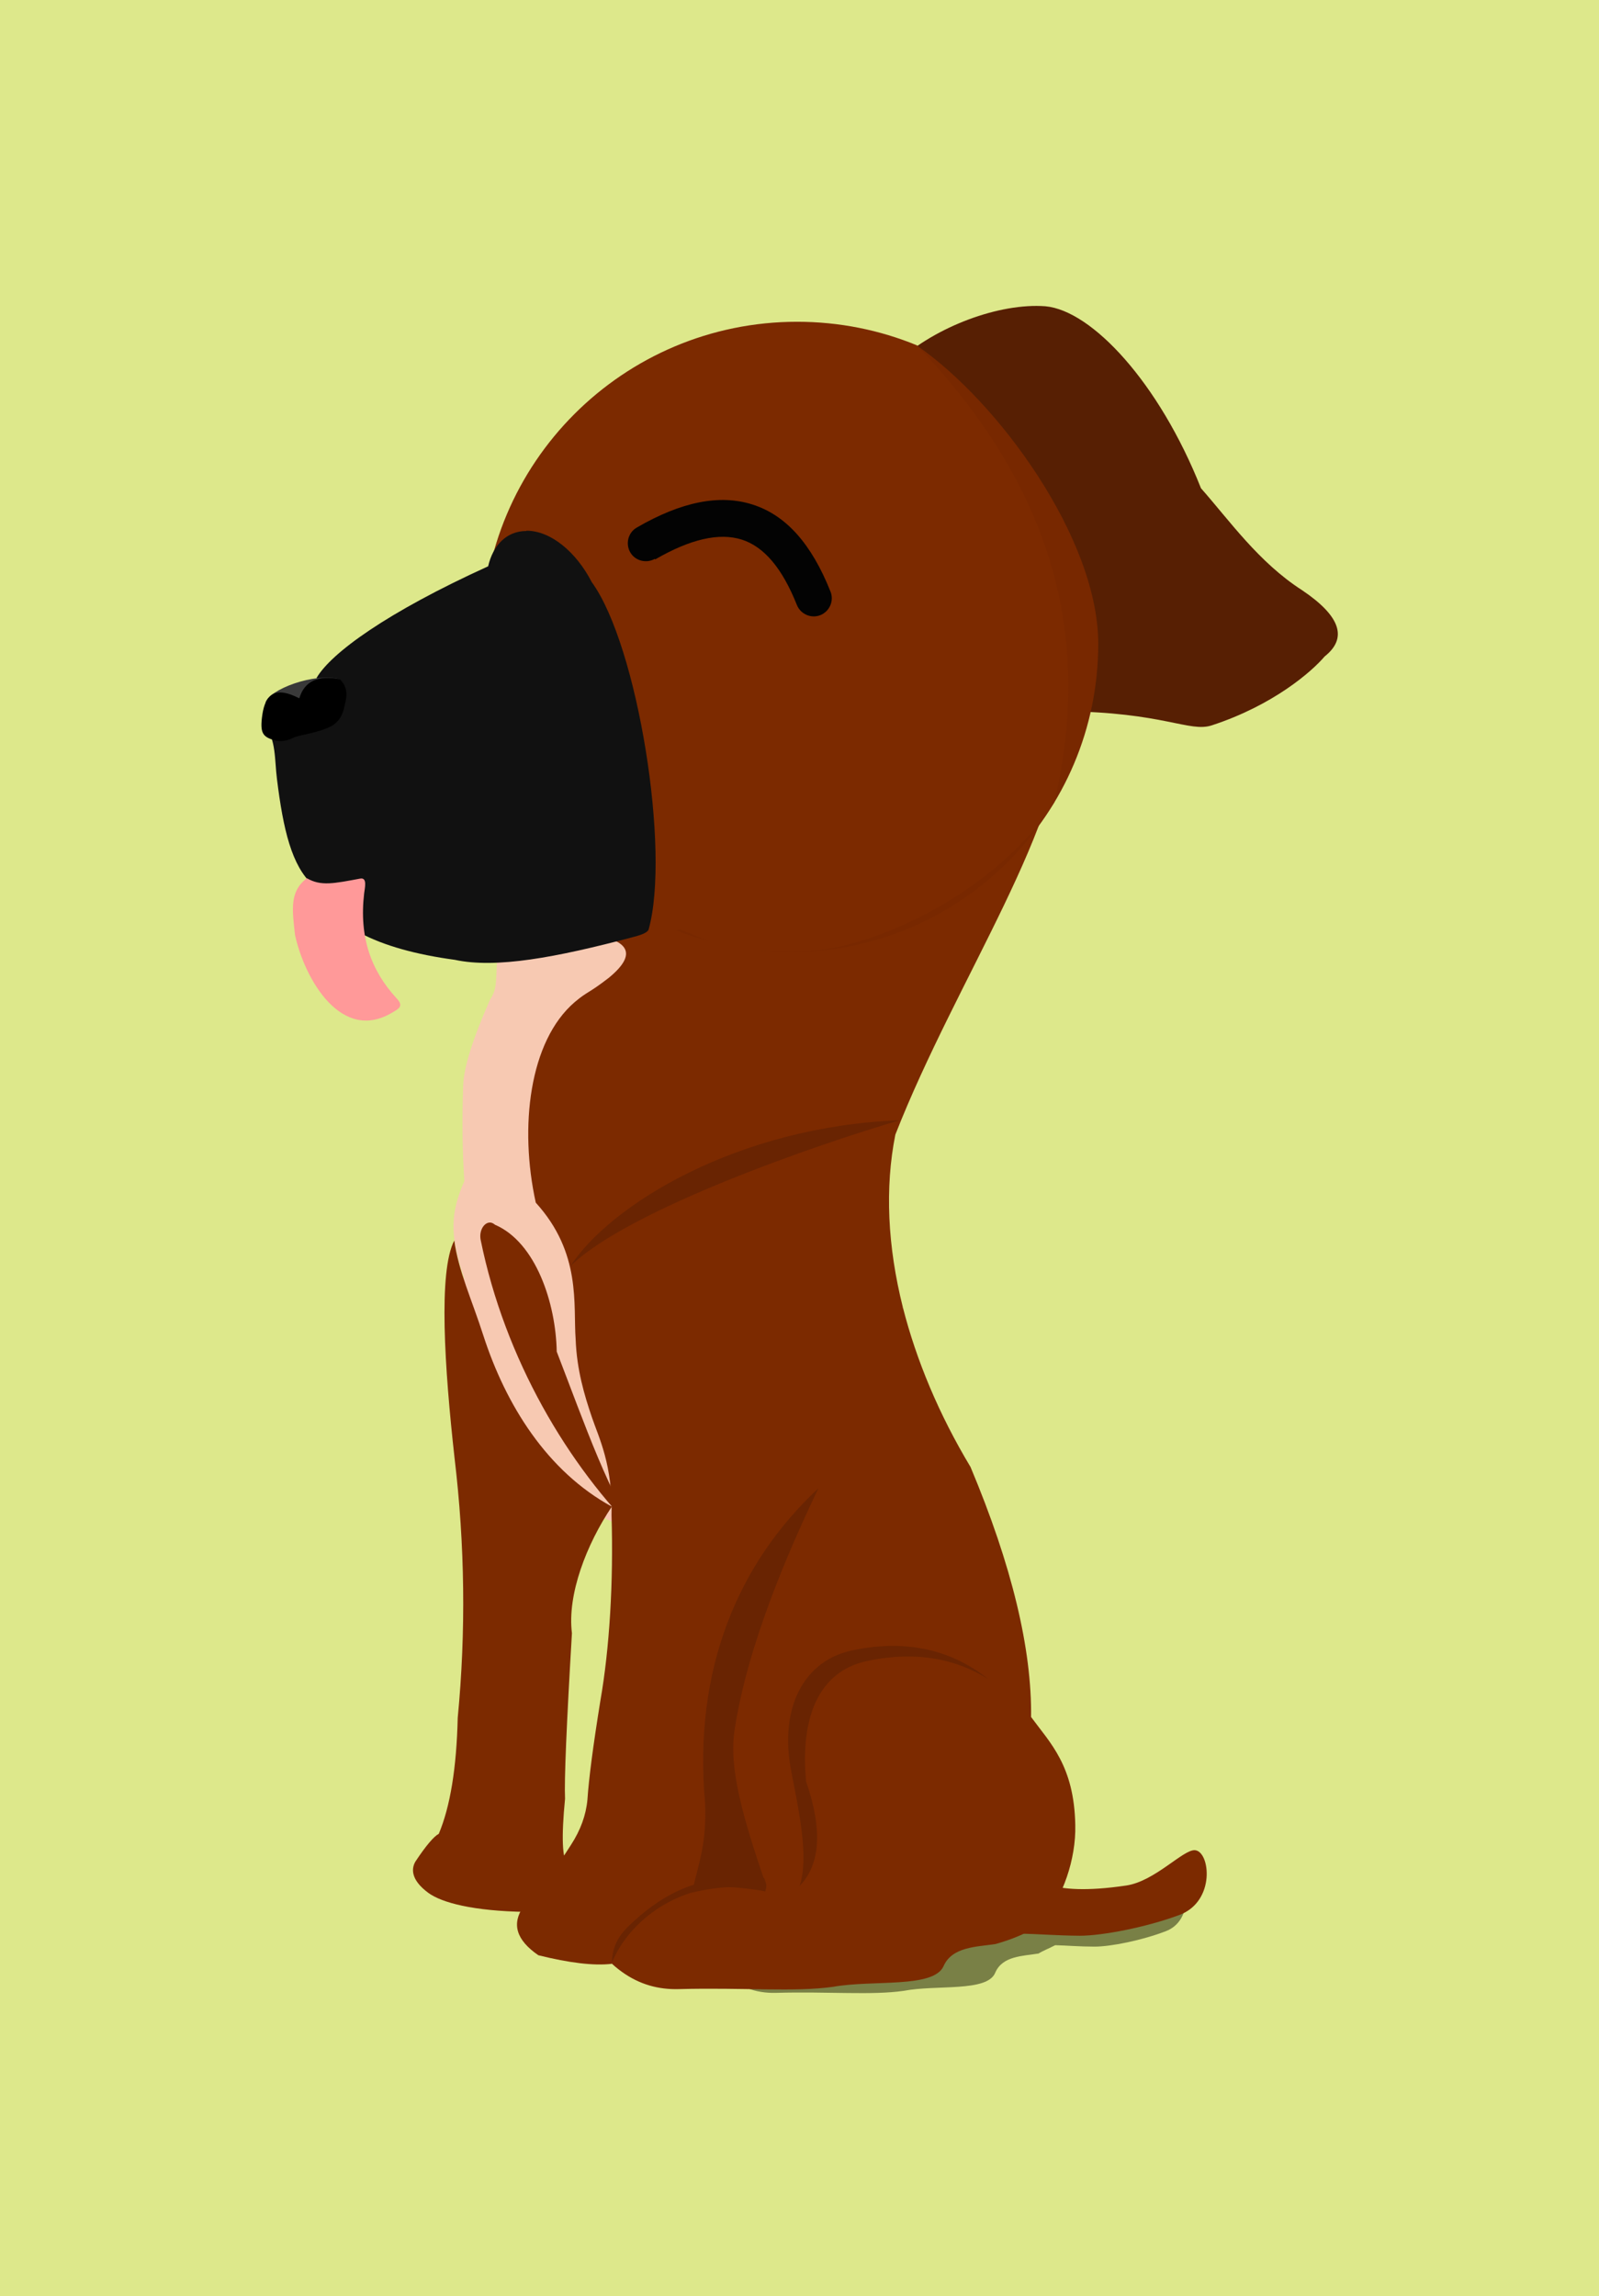 <?xml version="1.0" encoding="UTF-8"?>
<!DOCTYPE svg PUBLIC "-//W3C//DTD SVG 1.1//EN" "http://www.w3.org/Graphics/SVG/1.1/DTD/svg11.dtd">
<!-- Creator: CorelDRAW X6 -->
<svg xmlns="http://www.w3.org/2000/svg" xml:space="preserve" width="5.572in" height="8in" version="1.1" style="shape-rendering:geometricPrecision; text-rendering:geometricPrecision; image-rendering:optimizeQuality; fill-rule:evenodd; clip-rule:evenodd"
viewBox="0 0 5572 8000"
 xmlns:xlink="http://www.w3.org/1999/xlink">
 <defs>
  <style type="text/css">
   <![CDATA[
    .fil10 {fill:none}
    .fil9 {fill:black}
    .fil13 {fill:#0387A8}
    .fil4 {fill:#571F03}
    .fil12 {fill:#692402}
    .fil5 {fill:#782800}
    .fil1 {fill:#798046}
    .fil2 {fill:#7C2A00}
    .fil0 {fill:#DDE88B}
    .fil3 {fill:#F7C9B2}
    .fil7 {fill:#FF9999}
    .fil11 {fill:#030303}
    .fil6 {fill:#111111}
    .fil8 {fill:#393939}
   ]]>
  </style>
 </defs>
 <g id="Layer_x0020_1">
  <rect class="fil0" width="5572" height="8000"/>
  <g id="_873025232">
   <path class="fil1" d="M2047 6325l1324 0c8,34 135,251 136,297 1,80 287,-16 267,34 36,5 86,5 158,-6 72,-11 142,-95 171,-93 38,3 53,135 -40,171 -83,32 -192,54 -249,54 -51,0 -96,-4 -137,-5 -19,10 -44,20 -58,29 -55,9 -126,8 -151,67 -28,68 -204,41 -319,63 -111,16 -259,2 -445,7 -71,2 -136,-21 -196,-79 -52,6 -121,-3 -212,-26 -57,-41 -74,-84 -52,-131 -143,-4 -228,-28 -265,-57 -53,-41 -49,-76 -38,-96 31,-49 54,-77 67,-84 16,-40 29,-89 38,-145z"/>
   <path class="fil2" d="M3596 6516c-152,-17 -219,74 -202,241 93,-36 211,-14 369,-13 78,0 230,-29 346,-72 128,-47 108,-222 55,-226 -41,-3 -139,108 -239,123 -281,42 -332,-32 -329,-52z"/>
   <path class="fil3" d="M2397 3152c-351,-174 -559,-80 -649,116 -32,101 -3,163 -40,214 -62,140 -93,241 -94,302 -4,113 -3,224 4,331 -47,108 -53,185 -2,335 8,252 11,378 11,378 248,386 529,483 529,483 54,-169 -11,-293 55,-303 -260,-693 -321,-909 -321,-909 306,-570 508,-946 508,-946z"/>
   <path class="fil2" d="M3338 5557c-748,138 -1056,755 -1346,1090 109,212 232,287 374,283 225,-6 403,11 537,-8 139,-25 350,6 385,-72 30,-68 115,-67 181,-77 91,-26 144,-56 168,-85 65,-77 113,-209 110,-330 -4,-206 -87,-285 -154,-376 -197,-267 -255,-427 -255,-427z"/>
   <path class="fil4" d="M3127 1261c-121,876 159,1332 578,1217 350,3 440,75 518,49 214,-70 348,-187 393,-240 81,-64 55,-141 -79,-231 -151,-97 -253,-243 -352,-355 -146,-368 -380,-619 -542,-634 -160,-12 -381,70 -516,193z"/>
   <path class="fil2" d="M2825 5518c214,-643 321,-964 321,-964l0 0c-53,-211 -63,-416 -26,-601 213,-544 600,-1093 584,-1474l-1158 474 -718 295 174 0c189,16 229,69 119,159 -71,55 -73,46 -118,84 -159,136 -194,436 -136,699 160,176 130,356 139,477 4,105 30,193 57,272 23,68 73,166 68,341 7,233 -7,463 -39,646 -25,155 -40,269 -45,344 -5,54 -24,106 -57,157 -64,101 -119,172 -166,215 -42,61 -25,117 52,170 109,27 193,37 255,30 8,-45 14,-60 37,-83 104,-97 194,-154 271,-172 59,-19 135,-25 228,-18 106,-701 159,-1051 159,-1051z"/>
   <path class="fil5" d="M2753 1169c225,0 165,293 442,35 282,194 632,671 632,1039 0,593 -481,1074 -1074,1074 -593,0 -1074,-481 -1074,-1074 0,-593 481,-1074 1074,-1074z"/>
   <path class="fil2" d="M2777 1121c148,0 289,29 418,82 474,495 614,1018 479,1592 -195,306 -631,521 -897,521 -266,0 -279,-27 -404,-77l-90 8 -141 -10 -5 -127c-277,-199 -457,-524 -457,-891 0,-606 491,-1098 1098,-1098z"/>
   <path class="fil6" d="M1835 1849c84,0 173,74 227,179 161,221 275,939 198,1211 -7,14 -37,21 -55,26 -267,71 -477,110 -620,79 -274,-37 -439,-124 -495,-261 -73,-66 -103,-191 -125,-370 -8,-62 -3,-142 -42,-181l234 -49c28,-58 -54,-121 -54,-121 51,-87 244,-228 598,-389 17,-74 65,-123 133,-123z"/>
   <path class="fil7" d="M1070 3060c48,28 94,18 185,1 26,-5 16,33 14,51 -18,153 24,269 112,365 19,20 20,32 -8,47 -182,116 -312,-114 -345,-267 -10,-90 -19,-151 41,-197z"/>
   <path class="fil8" d="M925 2449c10,-46 173,-108 260,-82 -77,-16 -120,20 -137,80 -53,-35 -94,-19 -123,2zm125 4c0,2 1,3 1,5 0,-2 -1,-3 -1,-5z"/>
   <path class="fil9" d="M1043 2433c18,-60 65,-82 142,-66 33,34 21,68 15,96 -7,33 -23,55 -46,67 -45,24 -111,30 -131,40 -20,10 -43,16 -67,9 -40,-12 -51,-24 -42,-88 11,-76 48,-100 129,-58z"/>
   <path class="fil10" d="M2172 1969c249,-203 446,-176 607,95"/>
   <path class="fil11" d="M2282 1947c-30,17 -69,7 -86,-23 -17,-30 -7,-69 23,-86 155,-90 289,-117 404,-80 116,37 205,137 271,303 13,32 -3,69 -35,82 -32,13 -69,-3 -82,-35 -51,-128 -114,-203 -192,-228 -79,-25 -179,-2 -302,69z"/>
   <path class="fil12" d="M2666 6590c175,-783 236,-1265 185,-1404 -279,260 -436,631 -394,1096 5,144 -20,200 -46,312 169,-42 255,-4 255,-4z"/>
   <path class="fil2" d="M3146 4554c47,185 126,374 236,557 144,343 214,634 211,873 -126,-155 -309,-253 -572,-197 -169,36 -233,198 -212,420 58,170 50,292 -26,367 -78,-3 -113,-4 -113,-4 -82,-240 -131,-409 -110,-544 35,-234 140,-524 291,-839 88,-249 186,-459 295,-632l0 0z"/>
   <path class="fil2" d="M1979 6495c-97,111 -146,166 -146,166 -185,-3 -293,-32 -340,-66 -64,-47 -59,-87 -45,-110 37,-56 65,-88 81,-96 40,-95 62,-230 66,-404 29,-301 25,-603 -11,-905 -35,-314 -57,-651 -1,-758 14,105 62,208 101,330 79,244 223,474 448,597 -88,131 -156,306 -139,441 -19,321 -27,513 -24,577 -13,133 -10,209 9,229zm-254 -2228c-7,-6 -11,-6 -12,-7l0 0c-23,-6 -45,25 -38,60 84,414 304,787 559,1037 -105,-129 -197,-397 -294,-648 -3,-169 -73,-381 -215,-442z"/>
   <path class="fil12" d="M3444 5850c-110,-69 -249,-100 -423,-63 -169,36 -233,198 -212,420 58,167 50,289 -23,364 34,-99 -2,-260 -29,-401 -42,-219 43,-384 212,-420 202,-43 358,6 476,101z"/>
   <path class="fil12" d="M2131 6841c49,-123 172,-224 308,-255 59,-19 136,-12 228,3 5,-21 5,-21 -4,-46 -197,-14 -331,30 -475,170 -16,17 -55,53 -56,128z"/>
   <path class="fil12" d="M3135 3903c-562,21 -1008,293 -1148,509 198,-196 861,-425 1148,-509z"/>
   <g>
    <path class="fil2" d="M3784 6696c-1,1 -1,2 -2,2 -2,1 -8,5 -7,0 0,-2 4,-7 5,-7 0,0 6,2 5,4zm14 -9c1,0 2,0 3,0 1,0 5,2 6,3 -1,1 -4,1 -5,0 0,0 -1,0 -1,0 -1,-1 -2,-2 -2,-3zm118 -27l1 1c-1,0 -1,0 -1,-1zm-2 -5c0,1 0,1 0,2 0,1 0,1 -1,2 -1,0 -2,-2 -3,-3 -1,-1 3,-2 4,-2zm-27 3c0,1 -3,6 -4,5 -1,-1 3,-5 4,-5zm45 -9l1 -1c1,1 1,3 1,4 -1,-1 -2,-2 -3,-3zm-44 15c0,-1 3,-4 3,-6 0,-3 -2,-4 -5,-2 -1,1 -3,2 -4,3 0,1 0,1 -1,1 -3,3 0,5 0,6 -1,1 -5,4 -7,5 0,0 -1,0 -1,1 -1,1 -3,1 -5,1 -1,0 -2,0 -2,-1 0,-1 2,-3 2,-5 0,-2 -1,-3 -3,-4 -2,-1 -3,-1 -6,-1 -2,0 -5,1 -6,2 -2,2 -1,4 -2,5 -1,0 -1,-1 -2,-1 -3,0 0,3 -1,7 -1,4 -7,8 -11,7 -2,-1 -2,-2 -1,-4 2,-2 6,-5 2,-7 -2,-1 -8,-1 -10,0 -8,3 -6,6 -7,8 0,1 -1,0 -1,2 0,1 0,1 0,2 -1,2 -3,3 -5,4 -1,1 -4,2 -5,2 0,0 -3,-6 -3,-7 -5,-9 -15,-3 -21,1 -2,1 -4,3 -6,5 -1,0 -2,2 -3,2 0,0 -3,-1 -4,-1 -3,0 -6,-1 -9,-1 -2,0 -6,-1 -7,-3 0,-1 4,-4 5,-5 5,-5 11,-11 11,-18 -1,-10 -23,-1 -29,3 -4,3 -7,7 -9,11 -4,11 -1,21 6,30 1,1 3,5 5,6 1,0 3,-1 2,-2 -1,-1 -1,-1 -2,-3 -3,-4 -5,-6 -8,-13 -2,-5 -2,-11 0,-17 3,-10 15,-15 24,-17 2,0 7,-1 8,1 1,2 0,6 -1,8 -1,3 -4,5 -5,7 0,0 -1,1 -1,1 -1,1 -4,4 -5,5 -1,1 -2,2 -2,3 0,2 0,2 1,3 3,3 7,3 11,3 1,0 7,1 8,1 0,0 -4,4 -4,8 0,2 1,3 3,4 2,1 4,0 5,-1 1,-1 3,-1 4,-2 0,0 0,-1 1,-1 1,-1 3,-2 3,-3 0,-1 0,-2 0,-3 0,-1 -1,-1 -1,-2 -1,-1 -3,-2 -4,-2 1,-1 4,-4 6,-5 4,-3 15,-10 18,-2 0,1 2,3 2,4 -2,-1 -3,-2 -5,-2 -2,0 -5,0 -7,1 -2,2 1,8 6,8 3,0 7,-1 10,-2 1,0 2,-1 3,-1 1,0 4,-2 5,-3 1,-1 1,-1 2,-2 1,-1 1,-2 2,-2 0,0 3,2 3,3 1,1 2,2 4,1 2,-1 0,-3 -1,-4 -1,-1 -2,-3 -3,-3 -1,-1 -2,-2 -2,-4 0,-2 2,-4 5,-4 0,0 2,-1 3,0 1,0 3,0 5,1 0,1 -4,4 -4,6 0,2 0,2 2,4 1,1 2,2 4,1 4,0 5,-1 9,-3 1,-1 3,-2 4,-4 1,-2 0,-3 2,-1 0,0 1,1 2,1 1,1 3,2 4,1 2,-1 0,-3 -1,-4 -1,-1 -2,-2 -2,-4 -1,-2 0,-3 0,-5 0,-4 5,-3 8,-3 5,2 1,3 1,6 0,2 0,3 2,4 2,1 5,1 7,0 1,0 2,0 2,-1 2,-1 6,-3 8,-4 3,-3 3,-2 5,-3 1,0 3,-1 4,-1 -1,1 -1,3 -1,4 0,1 2,3 3,3 2,1 3,1 4,1 2,0 3,0 5,-1 3,-1 5,-2 8,-4 3,-2 5,-6 5,-6 0,0 3,2 4,3 2,1 3,-1 3,-2l-2 -5c-1,-1 -2,-4 -2,-5 1,0 5,-1 6,-1 1,0 1,0 1,0 4,-1 4,-3 6,0 0,1 4,4 5,5 2,2 3,3 5,5 1,1 1,1 2,1 1,-3 -1,-2 -3,-7 -1,-1 -2,-5 -2,-6 0,-1 0,-1 0,-2 -1,-2 -1,-5 -4,-4 -1,0 -1,1 -3,2 0,-2 5,-3 6,-4 3,-1 10,-3 13,-4 4,-1 8,-2 11,-2 2,0 4,-1 6,-1 1,0 3,2 4,-1 0,-1 0,-2 -1,-2 -4,-1 -4,-1 -8,0 -4,1 -7,1 -11,2 -6,1 -16,4 -20,7 -1,1 -2,2 -3,3 -1,2 2,3 -1,4 -3,1 -5,2 -8,2 -1,0 -2,0 -3,0 -1,0 -1,0 -2,1 -1,1 -6,1 -6,3 0,1 2,3 3,4 3,3 4,3 -1,7 -3,3 -10,6 -14,5 -2,0 -3,-2 -2,-3 1,-1 2,-3 3,-4 1,-2 0,-3 -3,-2 -2,1 -4,1 -5,1z"/>
    <path class="fil13" d="M3970 6619c0,0 0,0 0,0 0,0 0,0 0,0z"/>
   </g>
  </g>
 </g>
</svg>

